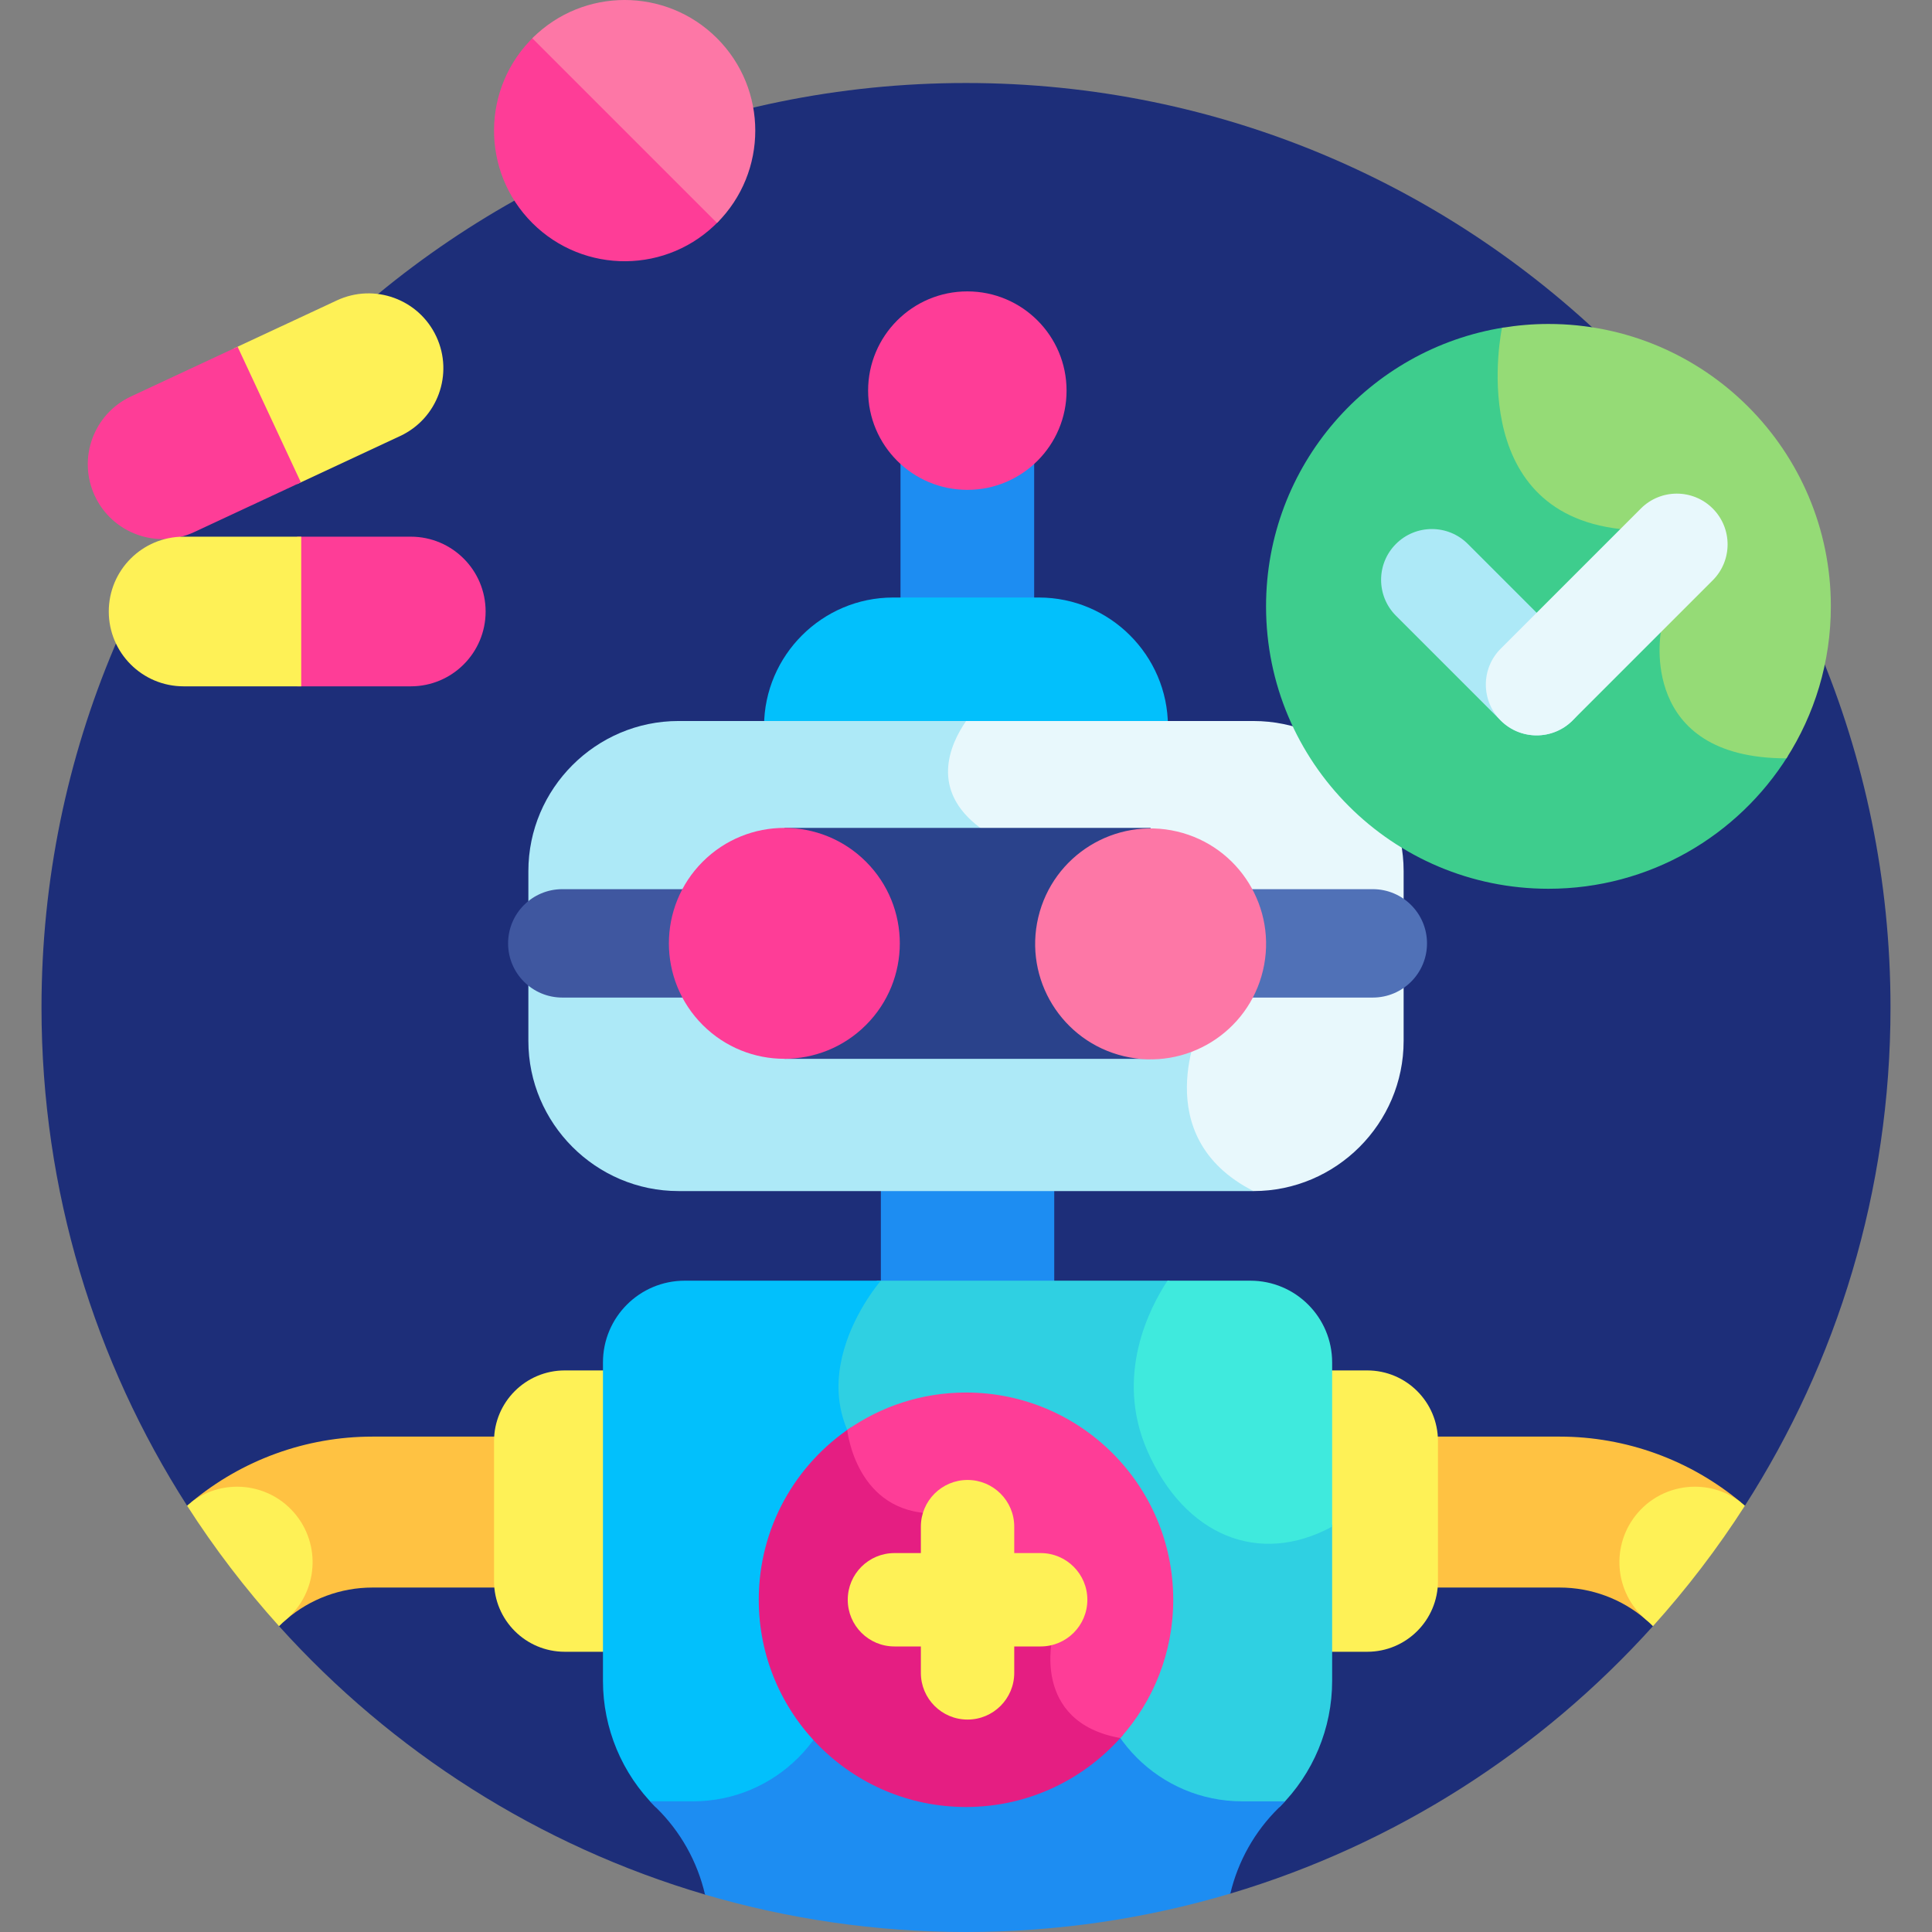 <svg id="Capa_1" enable-background="new 0 0 512 512" height="512" viewBox="0 0 512 512" width="512" xmlns="http://www.w3.org/2000/svg"><rect x="0" y="0" width="512" height="512" fill="#808080" stroke="none"/><g><path d="m462.419 399.027c24.422-38.103 38.583-83.412 38.583-132.029 0-135.311-109.691-245.002-245.002-245.002s-245.002 109.691-245.002 245.002c0 48.617 14.161 93.926 38.583 132.029l20.532 6.284 3.843 25.643c29.94 33.221 68.847 58.19 112.901 71.13l139.194-.265v.002c43.682-13.015 82.26-37.874 111.994-70.867l2.567-23.2z" fill="#1d2e79"/><path d="m153.854 380.716h-55.168c-17.569 0-34.577 6.185-48.038 17.415 3.585 5.587 14.392 4.016 18.408 9.279 4.076 5.342 1.366 17.511 5.857 22.497.322-.245.65-.478.962-.745 6.337-5.446 14.438-8.445 22.812-8.445h55.168c11.046 0 20-8.954 20-20s-8.955-20.001-20.001-20.001z" fill="#ffc242"/><path d="m78.007 400.957c-3.955-4.604-9.549-6.965-15.177-6.965-4.614 0-9.253 1.588-13.026 4.832-.076.066-.147.137-.223.203 7.252 11.314 15.416 21.986 24.375 31.927.618-.617 1.251-1.22 1.919-1.794 8.377-7.199 9.331-19.826 2.132-28.203z" fill="#fef156"/><path d="m413.314 380.716h-55.168c-11.046 0-20 8.954-20 20s8.954 20 20 20h55.168c8.373 0 16.475 2.999 22.812 8.445.311.267.639.5.962.745 4.927-5.47.613-15.162 5.039-21.06 3.582-4.773 15.994-5.681 19.225-10.716-13.46-11.229-30.469-17.414-48.038-17.414z" fill="#ffc242"/><g fill="#fef156"><path d="m462.196 398.824c-3.773-3.244-8.412-4.832-13.026-4.832-5.628 0-11.222 2.361-15.177 6.965-7.199 8.377-6.245 21.004 2.133 28.203.667.574 1.301 1.177 1.919 1.794 8.959-9.941 17.123-20.613 24.375-31.927-.077-.066-.147-.137-.224-.203z"/><path d="m161.749 363.178h-12.08c-10.352 0-18.744 8.392-18.744 18.744v37.07c0 10.352 8.392 18.744 18.744 18.744h12.08l11.001-40.442z"/><path d="m362.331 363.178h-11.257l-15.001 35.223 15.001 39.335h11.257c10.352 0 18.744-8.392 18.744-18.744v-37.07c0-10.352-8.392-18.744-18.744-18.744z"/></g><g><path d="m233.439 304.23h45.944v42.667h-45.944z" fill="#1d8df2"/></g><path d="m238.642 112.643h35.423v57.921h-35.423z" fill="#1d8df2"/><circle cx="256.354" cy="103.519" fill="#fe3d97" r="26.297"/><path d="m275.333 158.349h-38.665c-18.769 0-34.13 15.329-34.186 34.085l56.214 16.129 50.823-16.129c-.057-18.756-15.417-34.085-34.186-34.085z" fill="#02c0fc"/><path d="m332.19 315.645h-152.38c-21.883 0-39.787-17.904-39.787-39.787v-44.996c0-21.883 17.904-39.787 39.787-39.787h77.77l77.936 44.563z" fill="#ade9f7"/><path d="m330.447 370.23s-11.745-18.638-20.583-30.835h-77.425l-29.907 29.638s76.358 113.932 90.49 113.932l46.075-4.091c8.912-8.833 13.935-20.86 13.935-33.417v-41.326c-17.516-16.539-22.585-33.901-22.585-33.901z" fill="#2fd0e2"/><path d="m181.459 339.395c-11.967 0-21.669 9.701-21.669 21.669v84.393c0 12.556 5.023 24.583 13.935 33.417l50.936 7.527s4.397-87.399 11.349-93.234c-29.465-23.092-2.571-53.771-2.571-53.771h-51.98z" fill="#02c0fc"/><path d="m289.695 437.865v-20.351c0-18.382-14.901-33.283-33.283-33.283-18.382 0-33.283 14.901-33.283 33.283v20.351c0 21.82-17.689 39.509-39.509 39.509h-11.351c.537.582 1.09 1.152 1.658 1.708 6.465 6.329 10.905 14.331 12.913 23.002 21.935 6.443 45.14 9.916 69.16 9.916 24.345 0 47.853-3.568 70.05-10.18 2.037-8.569 6.447-16.473 12.846-22.738.569-.557 1.121-1.126 1.659-1.708h-11.351c-21.82 0-39.509-17.689-39.509-39.509z" fill="#1d8df2"/><path d="m331.364 339.395h-21.956c-4.612 6.959-14.171 25.044-5.32 45.149 9.85 22.375 29.521 30.571 48.945 20.021v-43.501c0-11.967-9.702-21.669-21.669-21.669z" fill="#3feadd"/><path d="m297.074 459.622c-6.86-1.232-11.811-4.16-14.713-8.699-4.812-7.526-2.393-17.093-2.368-17.189l.143-.547-32.188-33.124h-.423c-8.195 0-14.379-3.533-18.378-10.501-2.795-4.869-3.512-9.822-3.611-10.614l.1-.755c-14.799 9.839-24.557 26.658-24.557 45.761 0 30.332 24.589 54.921 54.92 54.921 16.662 0 31.579-7.43 41.651-19.146-.191-.036-.391-.074-.576-.107z" fill="#e51e82"/><path d="m310.92 423.954c0-30.331-24.589-54.92-54.92-54.92-11.71 0-22.556 3.677-31.47 9.922.035.332 2.406 22.108 22.995 22.108l31.5 32.417s-6.005 22.831 17.867 27.124c8.719-9.722 14.028-22.564 14.028-36.651z" fill="#fe3d97"/><path d="m288.161 423.954c0 6.834-5.54 12.373-12.373 12.373h-38.754c-6.833 0-12.373-5.54-12.373-12.373 0-6.833 5.54-12.373 12.373-12.373h38.754c6.834 0 12.373 5.539 12.373 12.373z" fill="#fef156"/><path d="m256.411 455.704c-6.833 0-12.373-5.54-12.373-12.373v-38.754c0-6.833 5.54-12.373 12.373-12.373 6.833 0 12.373 5.54 12.373 12.373v38.754c0 6.833-5.539 12.373-12.373 12.373z" fill="#fef156"/><path d="m115.633 89.198c-4.629-9.925-16.428-14.219-26.353-9.589l-27.283 12.725-2.301 25.04 19.065 10.902 27.283-12.725c9.925-4.629 14.218-16.427 9.589-26.353z" fill="#fef156"/><path d="m62.964 91.883-28.25 13.176c-9.925 4.629-14.218 16.428-9.589 26.353s16.428 14.219 26.353 9.589l28.25-13.176z" fill="#fe3d97"/><path d="m108.865 142.226h-30.104l-9.565 18.338 9.565 21.322h30.105c10.952 0 19.83-8.878 19.83-19.83-.001-10.951-8.879-19.83-19.831-19.83z" fill="#fe3d97"/><path d="m79.828 142.226h-31.172c-10.952 0-19.83 8.878-19.83 19.83s8.878 19.83 19.83 19.83h31.172z" fill="#fef156"/><path d="m178.362 27.23-36.677-17.683c-14.181 13.503-14.304 35.863-.622 49.545 13.634 13.634 35.98 13.609 49.545-.622z" fill="#fe3d97"/><path d="m190.017 10.138c-13.518-13.518-35.435-13.518-48.953 0l48.953 48.953c13.518-13.517 13.518-35.434 0-48.953z" fill="#fd77a6"/><path d="m371.977 275.859v-44.996c0-21.883-17.904-39.787-39.787-39.787h-76.163c-4.415 6.402-9.582 18.375 3.751 28.324 19.216 14.339 58.504 51.734 58.504 51.734s-14.612 30.016 13.909 44.511c21.882 0 39.786-17.904 39.786-39.786z" fill="#e8f8fc"/><path d="m207.91 219.4h97.003v61.205h-97.003z" fill="#2a428b"/><path d="m363.808 235.639h-37.782v28.726h37.782c7.932 0 14.363-6.431 14.363-14.363 0-7.933-6.43-14.363-14.363-14.363z" fill="#5071b7"/><path d="m185.026 235.639h-36.011c-7.932 0-14.363 6.43-14.363 14.363 0 7.932 6.43 14.363 14.363 14.363h36.011z" fill="#3f57a0"/><ellipse cx="207.91" cy="250.002" fill="#fe3d97" rx="30.602" ry="30.602" transform="matrix(.707 -.707 .707 .707 -115.883 220.238)"/><ellipse cx="304.913" cy="250.002" fill="#fd77a6" rx="30.602" ry="30.602" transform="matrix(.23 -.973 .973 .23 -8.455 489.32)"/><path d="m473.731 200.377c.023 0 .046-.002.069-.002-13.232 21.11-36.692 35.157-63.444 35.157-41.333 0-74.84-33.507-74.84-74.84 0-37.321 27.322-68.254 63.053-73.908l58.075 51.965z" fill="#3ecd8d"/><path d="m485.196 160.693c0-41.333-33.507-74.84-74.84-74.84-4.195 0-8.304.362-12.31 1.025-.11.519-10.199 48.656 31.361 53.325l10.731 27.339s-6.107 33.414 33.281 33.429c7.443-11.631 11.777-25.445 11.777-40.278z" fill="#95db76"/><g><path d="m407.223 194.881c-3.445 0-6.89-1.314-9.517-3.942l-27.759-27.759c-5.257-5.257-5.257-13.778 0-19.035 5.255-5.256 13.779-5.256 19.035 0l27.759 27.759c5.257 5.257 5.257 13.778 0 19.035-2.628 2.627-6.073 3.942-9.518 3.942z" fill="#ade9f7"/></g><g><path d="m407.223 194.881c-3.445 0-6.89-1.314-9.517-3.942-5.257-5.257-5.257-13.778 0-19.035l37.146-37.146c5.256-5.255 13.779-5.255 19.035 0 5.257 5.257 5.257 13.778 0 19.035l-37.146 37.146c-2.628 2.627-6.073 3.942-9.518 3.942z" fill="#e8f8fc"/></g></g></svg>